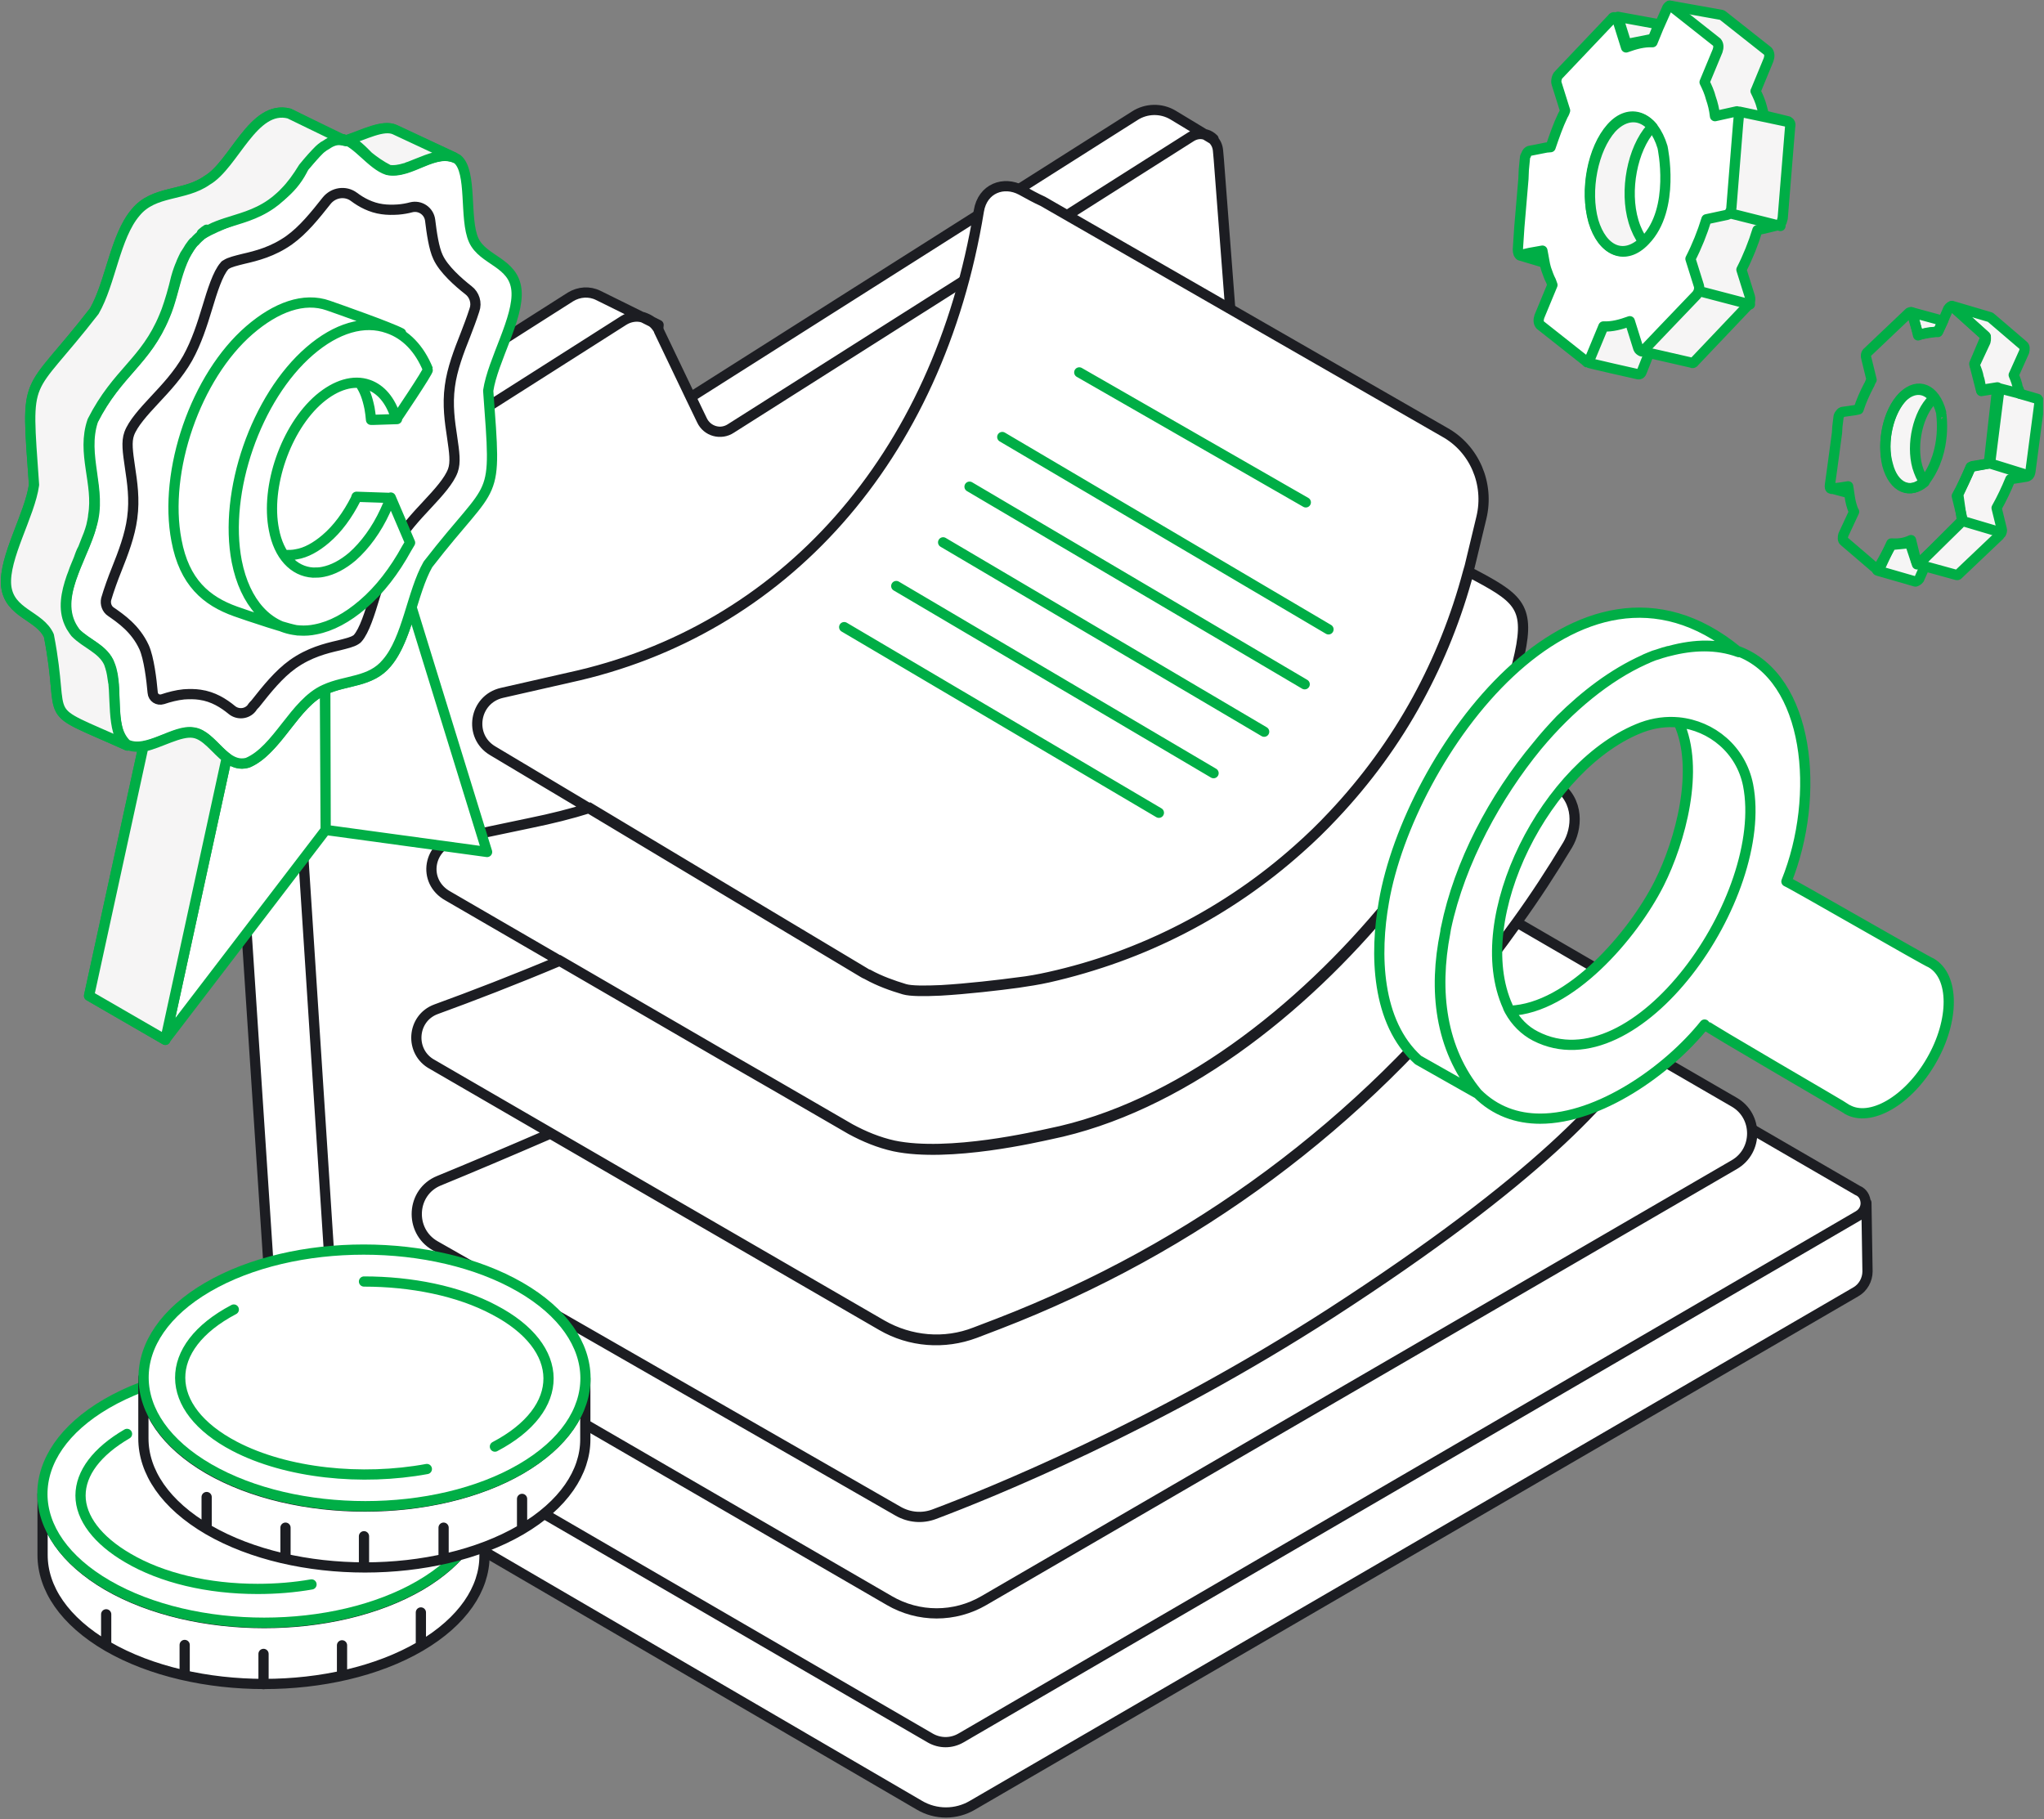 <svg width="200" height="178" viewBox="0 0 200 178" fill="none" xmlns="http://www.w3.org/2000/svg">
<rect x="0" y="0" width="200" height="178" fill="#808080" stroke="none"/>
<g clip-path="url(#clip0_152_23385)">
<path d="M155.252 31.506L162.313 24.16L163.368 0.548L168.464 1.462L168.537 1.499L172.977 5.007C173.159 5.227 173.159 5.519 173.05 5.848L171.813 8.845L171.776 8.918C171.995 9.357 172.249 9.905 172.395 10.49C172.468 10.709 172.541 11.075 172.577 11.294L174.979 11.879C175.125 11.952 175.234 12.135 175.161 12.39L174.433 21.345C174.36 21.601 174.324 21.857 174.142 21.967C174.106 22.04 171.958 22.515 171.958 22.515C171.558 23.831 171.012 25.183 170.393 26.389L171.23 29.058C171.267 29.167 171.267 29.459 171.194 29.606C171.157 29.679 171.048 29.825 171.012 29.898L165.807 35.381C165.734 35.527 165.589 35.563 165.516 35.49L161.367 34.54L160.675 36.294C160.602 36.55 160.457 36.66 160.275 36.623C160.275 36.623 155.361 35.527 155.288 35.454C155.252 35.454 155.252 31.506 155.252 31.506Z" fill="#F6F5F5" stroke="#00AE46" stroke-miterlimit="10" stroke-linecap="round" stroke-linejoin="round"/>
<path d="M158.309 1.645L159.146 4.313L161.73 3.801L162.312 2.376L158.309 1.645ZM148.736 25C148.882 25.037 151.066 25.695 151.066 25.695C150.993 25.329 150.957 25.037 150.884 24.708" fill="#F6F5F5"/>
<path d="M148.736 25C148.882 25.037 151.066 25.695 151.066 25.695C150.993 25.329 150.957 25.037 150.884 24.708M158.309 1.645L159.146 4.313L161.73 3.801L162.312 2.376L158.309 1.645Z" stroke="#00AE46" stroke-miterlimit="10" stroke-linecap="round" stroke-linejoin="round"/>
<path d="M153.14 10.819L152.303 8.151C152.23 7.931 152.339 7.456 152.521 7.31L157.726 1.828C157.799 1.681 157.944 1.645 158.017 1.718C158.09 1.754 158.236 1.864 158.272 1.974L159.109 4.642C160.019 4.313 160.82 4.094 161.693 4.13L162.276 2.705L163.04 0.987C163.149 0.658 163.295 0.548 163.477 0.585L163.55 0.621L167.99 4.13C168.172 4.35 168.172 4.642 168.063 4.971L166.789 8.041C167.007 8.48 167.262 9.028 167.408 9.613C167.59 10.124 167.735 10.709 167.808 11.367L169.955 10.892C170.101 10.965 170.21 11.148 170.137 11.404L170.065 12.171L169.409 20.359C169.409 20.541 169.3 20.688 169.227 20.834C169.191 20.907 169.155 20.98 169.009 21.017L166.971 21.455C166.57 22.771 166.025 24.123 165.406 25.329L166.243 27.998C166.279 28.107 166.243 28.29 166.243 28.473C166.17 28.619 166.061 28.765 166.025 28.838L162.458 32.566L160.856 34.248C160.783 34.394 160.638 34.43 160.565 34.357C160.492 34.321 160.347 34.211 160.31 34.102L159.473 31.433C158.563 31.762 157.762 31.982 156.889 31.945L155.615 35.015C155.469 35.234 155.324 35.344 155.215 35.344L155.142 35.308L150.701 31.799C150.519 31.579 150.519 31.287 150.629 30.958L151.902 27.888C151.866 27.778 151.793 27.596 151.757 27.486C151.575 27.157 151.429 26.718 151.284 26.316C151.211 26.097 151.138 25.732 151.102 25.512C151.029 25.147 150.993 24.854 150.92 24.525L149.682 24.745L148.882 24.927C148.845 25 148.772 24.964 148.772 24.964C148.59 24.964 148.518 24.708 148.518 24.416L148.663 22.223L149.064 17.508L149.1 16.63L149.209 15.497C149.209 15.315 149.282 15.242 149.318 15.168C149.391 14.913 149.537 14.803 149.646 14.766L151.32 14.437L151.721 14.401C152.084 13.341 152.448 12.281 152.922 11.294C153.067 11.075 153.14 10.819 153.14 10.819ZM166.207 28.473L171.229 29.788L166.207 28.473ZM169.264 20.87L174.214 22.113L169.264 20.87ZM174.869 11.915L170.21 10.929L174.869 11.915Z" fill="white"/>
<path d="M166.207 28.473L171.229 29.788M169.264 20.87L174.214 22.113M174.869 11.915L170.21 10.929M153.14 10.819L152.303 8.151C152.23 7.931 152.339 7.456 152.521 7.31L157.726 1.828C157.799 1.681 157.944 1.645 158.017 1.718C158.09 1.754 158.236 1.864 158.272 1.974L159.109 4.642C160.019 4.313 160.82 4.094 161.693 4.13L162.276 2.705L163.04 0.987C163.149 0.658 163.295 0.548 163.477 0.585L163.55 0.621L167.99 4.13C168.172 4.35 168.172 4.642 168.063 4.971L166.789 8.041C167.007 8.48 167.262 9.028 167.408 9.613C167.59 10.124 167.735 10.709 167.808 11.367L169.955 10.892C170.101 10.965 170.21 11.148 170.137 11.404L170.065 12.171L169.409 20.359C169.409 20.541 169.3 20.688 169.227 20.834C169.191 20.907 169.155 20.98 169.009 21.017L166.971 21.455C166.57 22.771 166.025 24.123 165.406 25.329L166.243 27.998C166.279 28.107 166.243 28.29 166.243 28.473C166.17 28.619 166.061 28.765 166.025 28.838L162.458 32.566L160.856 34.248C160.783 34.394 160.638 34.43 160.565 34.357C160.492 34.321 160.347 34.211 160.31 34.102L159.473 31.433C158.563 31.762 157.762 31.982 156.889 31.945L155.615 35.015C155.469 35.234 155.324 35.344 155.215 35.344L155.142 35.308L150.701 31.799C150.519 31.579 150.519 31.287 150.629 30.958L151.902 27.888C151.866 27.778 151.793 27.596 151.757 27.486C151.575 27.157 151.429 26.718 151.284 26.316C151.211 26.097 151.138 25.732 151.102 25.512C151.029 25.147 150.993 24.854 150.92 24.525L149.682 24.745L148.882 24.927C148.845 25 148.772 24.964 148.772 24.964C148.59 24.964 148.518 24.708 148.518 24.416L148.663 22.223L149.064 17.508L149.1 16.63L149.209 15.497C149.209 15.315 149.282 15.242 149.318 15.168C149.391 14.913 149.537 14.803 149.646 14.766L151.32 14.437L151.721 14.401C152.084 13.341 152.448 12.281 152.922 11.294C153.067 11.075 153.14 10.819 153.14 10.819Z" stroke="#00AE46" stroke-miterlimit="10" stroke-linecap="round" stroke-linejoin="round"/>
<path d="M162.675 14.401C161.765 11.367 159.472 10.453 157.652 12.5C155.832 14.547 155.032 18.604 155.942 21.638C156.852 24.671 159.072 25.549 160.964 23.538C163.985 20.431 162.675 14.401 162.675 14.401Z" stroke="#00AE46" stroke-miterlimit="10" stroke-linecap="round" stroke-linejoin="round"/>
<path d="M155.906 21.638C156.78 24.562 158.891 25.439 160.783 23.648C160.42 23.136 160.092 22.515 159.837 21.674C158.927 18.641 159.728 14.584 161.548 12.537C161.621 12.573 161.657 12.5 161.693 12.427C160.601 11.148 159.036 11.111 157.69 12.537C155.87 14.584 155.069 18.641 155.906 21.638Z" fill="#F6F5F5" stroke="#00AE46" stroke-miterlimit="10" stroke-linecap="round" stroke-linejoin="round"/>
<path d="M184.733 45.505C185.279 47.661 186.881 48.393 188.3 47.186C188.009 46.784 187.791 46.273 187.609 45.688C186.99 43.458 187.682 40.461 189.101 39.072C189.138 38.999 189.138 38.999 189.174 38.926C188.41 37.939 187.208 37.866 186.153 38.853C184.733 40.315 184.078 43.276 184.733 45.505Z" fill="#F6F5F5" stroke="#00AE46" stroke-miterlimit="10" stroke-linecap="round" stroke-linejoin="round"/>
<path d="M187.026 30.556L187.718 32.749L189.647 32.42L190.12 31.397L187.026 30.556ZM199.365 39.036L197.618 38.524C197.581 38.305 197.545 38.085 197.436 37.939C197.363 37.501 197.217 37.135 197.035 36.697L197.072 36.623L198.055 34.43C198.127 34.175 198.127 33.919 197.982 33.809L194.779 31.068L194.706 31.031L190.994 29.935L194.306 32.932L193.177 35.6L193.832 38.158L195.434 37.903L194.597 45.359L192.85 45.688L191.612 48.393L191.976 50.951L187.827 55.118L187.572 55.227L186.881 53.144L185.061 53.327L183.678 55.812L183.751 55.849L187.427 56.909C187.536 56.872 187.681 56.799 187.791 56.653L188.337 55.41L191.394 56.251C191.467 56.288 191.576 56.288 191.612 56.214L195.652 52.377C195.689 52.303 195.725 52.23 195.798 52.194C195.871 52.048 195.907 51.901 195.871 51.792L195.361 49.708C195.871 48.795 196.307 47.881 196.708 46.894L198.309 46.638C198.309 46.638 198.418 46.602 198.455 46.565C198.6 46.492 198.637 46.309 198.673 46.127L199.547 39.474C199.51 39.255 199.438 39.109 199.365 39.036Z" fill="#F6F5F5" stroke="#00AE46" stroke-miterlimit="10" stroke-linecap="round" stroke-linejoin="round"/>
<path d="M192.048 50.988L195.615 52.048L195.797 52.084M194.669 45.322L194.742 45.359L198.272 46.456M180.802 47.625L179.855 47.735L179.237 47.808L180.875 48.246C180.838 48.064 180.838 47.844 180.802 47.625ZM195.47 38.012L193.868 38.268C193.795 37.83 193.759 37.318 193.613 36.953C193.541 36.514 193.395 36.148 193.213 35.71L194.269 33.444C194.341 33.188 194.341 32.932 194.196 32.822L191.138 30.081L191.066 30.008L190.993 29.971C190.92 29.935 190.774 30.008 190.629 30.227L190.119 31.397L189.646 32.42L189.61 32.493C188.991 32.457 188.336 32.566 187.681 32.822L187.171 30.739C187.171 30.629 187.098 30.593 187.026 30.556C186.953 30.52 186.916 30.556 186.807 30.593L182.767 34.431C182.549 34.577 182.549 34.869 182.622 35.088L183.131 37.172C182.986 37.355 182.986 37.537 182.84 37.757C182.476 38.451 182.112 39.255 181.857 40.059L181.53 40.132L180.256 40.315C180.147 40.352 180.074 40.461 179.965 40.608C179.928 40.681 179.892 40.754 179.892 40.863L179.783 41.741L179.746 42.362L179.273 45.871L179.055 47.442C179.018 47.625 179.055 47.844 179.164 47.808L179.237 47.844L180.838 47.589C180.875 47.735 180.947 48.393 181.056 48.977C181.129 49.38 181.348 50.038 181.42 50.074L180.365 52.34C180.292 52.596 180.292 52.852 180.438 52.962L183.641 55.703L183.713 55.739C183.823 55.703 183.968 55.63 184.005 55.447L185.06 53.181C185.679 53.217 186.298 53.181 186.989 52.852L187.499 54.935C187.535 55.045 187.572 55.081 187.644 55.118C187.681 55.154 187.717 55.118 187.754 55.118L188.991 53.948L191.757 51.244C191.794 51.171 191.83 51.097 191.939 50.988C192.012 50.842 192.012 50.732 191.976 50.622L191.466 48.539C191.976 47.625 192.412 46.711 192.813 45.725L192.958 45.688C192.958 45.651 192.995 45.651 192.995 45.615L194.596 45.359C194.596 45.359 194.633 45.322 194.633 45.286C194.633 45.249 194.669 45.249 194.669 45.213C194.742 45.103 194.742 45.03 194.778 44.92L195.542 38.853L195.615 38.341C195.652 38.232 195.542 38.086 195.47 38.012ZM188.372 47.04C186.953 48.466 185.279 47.808 184.66 45.469C184.114 43.166 184.805 40.206 186.225 38.78C187.644 37.355 189.319 38.012 189.937 40.352C189.901 40.352 190.629 44.007 188.372 47.04Z" stroke="#00AE46" stroke-miterlimit="10" stroke-linecap="round" stroke-linejoin="round"/>
<path d="M197.799 38.561L195.396 37.939" stroke="#00AE46" stroke-miterlimit="10" stroke-linecap="round" stroke-linejoin="round"/>
<path d="M63.785 31.47C64.04 31.652 64.222 31.872 64.404 32.164L64.441 31.799L63.785 31.47ZM114.778 11.258C113.613 10.563 112.157 10.6 111.029 11.331L67.607 38.853L68.699 41.119C69.209 42.216 70.555 42.581 71.538 41.923L116.561 13.377C117.034 13.085 117.544 13.048 117.981 13.195L114.778 11.258ZM182.622 117.692L182.549 117.655C182.585 118.167 182.33 118.679 181.821 118.971L94.031 170.069C93.085 170.617 91.957 170.617 91.01 170.069L36.306 138.306C34.304 137.137 32.994 135.017 32.848 132.678L27.862 55.885C27.716 53.839 28.735 51.901 30.446 50.805L61.019 31.36C61.602 30.995 62.293 30.885 62.912 31.068L58.544 28.911C57.671 28.473 56.652 28.546 55.815 29.058L24.513 48.977C22.62 50.184 21.565 52.303 21.711 54.533L26.733 130.777C27.097 136.625 30.373 141.888 35.432 144.849L89.955 176.648C91.556 177.598 93.558 177.598 95.16 176.648L181.566 126.427C182.294 126.025 182.731 125.221 182.731 124.417L182.622 117.692ZM62.912 31.031L63.785 31.47C63.531 31.287 63.239 31.141 62.912 31.031ZM118.017 13.158L118.745 13.597C118.527 13.377 118.272 13.231 118.017 13.158ZM182.549 117.655C182.585 118.167 182.33 118.679 181.821 118.971L94.031 170.069C93.085 170.617 91.957 170.617 91.01 170.069L36.306 138.306C34.304 137.137 32.994 135.017 32.848 132.678L27.862 55.885C27.716 53.839 28.735 51.901 30.446 50.805L61.019 31.36C61.602 30.995 62.293 30.885 62.912 31.068L63.785 31.506C64.04 31.689 64.222 31.908 64.404 32.201C64.441 32.237 64.477 32.31 64.477 32.383L67.571 38.853L68.663 41.119C69.172 42.216 70.519 42.581 71.502 41.923L116.525 13.377C116.998 13.085 117.507 13.048 117.944 13.195L118.672 13.633C118.963 13.926 119.145 14.291 119.182 14.766L119.254 15.57L124.059 78.364C124.314 81.434 126.024 84.175 128.681 85.71L181.748 116.486C182.294 116.705 182.512 117.18 182.549 117.655Z" fill="white"/>
<path d="M63.785 31.47C64.04 31.652 64.222 31.872 64.404 32.164L64.441 31.799L63.785 31.47ZM63.785 31.47L62.912 31.031C63.239 31.141 63.531 31.287 63.785 31.47ZM182.549 117.655L182.622 117.692L182.731 124.417C182.731 125.221 182.294 126.025 181.566 126.427L95.16 176.648C93.558 177.598 91.556 177.598 89.955 176.648L35.432 144.849C30.373 141.888 27.097 136.625 26.733 130.777L21.711 54.533C21.565 52.303 22.62 50.184 24.513 48.977L55.815 29.058C56.652 28.546 57.671 28.473 58.544 28.911L62.912 31.068M182.549 117.655C182.585 118.167 182.33 118.679 181.821 118.971L94.031 170.069C93.085 170.617 91.957 170.617 91.01 170.069L36.306 138.306C34.304 137.137 32.994 135.017 32.848 132.678L27.862 55.885C27.716 53.839 28.735 51.901 30.446 50.805L61.019 31.36C61.602 30.995 62.293 30.885 62.912 31.068M182.549 117.655C182.512 117.18 182.294 116.705 181.748 116.486L128.681 85.71C126.024 84.175 124.314 81.434 124.059 78.364L119.254 15.57L119.182 14.766C119.145 14.291 118.963 13.926 118.672 13.633L117.944 13.195C117.507 13.048 116.998 13.085 116.525 13.377L71.502 41.923C70.519 42.581 69.172 42.216 68.663 41.119L67.571 38.853L64.477 32.383C64.477 32.31 64.441 32.237 64.404 32.201C64.222 31.908 64.04 31.689 63.785 31.506L62.912 31.068M114.778 11.258C113.613 10.563 112.157 10.6 111.029 11.331L67.607 38.853L68.699 41.119C69.209 42.216 70.555 42.581 71.538 41.923L116.561 13.377C117.034 13.085 117.544 13.048 117.981 13.195L114.778 11.258ZM118.017 13.158L118.745 13.597C118.527 13.377 118.272 13.231 118.017 13.158Z" stroke="#1C1D22" stroke-miterlimit="10" stroke-linecap="round" stroke-linejoin="round"/>
<path d="M169.7 107.86L160.491 102.524C157.834 107.092 150.446 115.426 130.209 128.511C112.993 139.622 96.76 146.165 91.41 148.175C90.245 148.614 88.971 148.504 87.879 147.883L45.841 123.759L43.002 125.404C40.818 126.683 40.818 129.827 43.002 131.106L87.006 156.618C89.881 158.299 93.412 158.299 96.287 156.618L169.7 113.964C172.029 112.612 172.029 109.212 169.7 107.86ZM160.782 102.012C160.71 102.158 160.6 102.341 160.491 102.524C157.834 107.092 150.446 115.426 130.209 128.511C112.993 139.622 96.76 146.165 91.41 148.175C90.245 148.614 88.971 148.504 87.879 147.883L45.841 123.759L42.565 121.895C40.017 120.433 40.236 116.632 42.965 115.536C45.913 114.329 49.626 112.758 53.848 110.93L60.909 115.024L86.278 129.717C89.044 131.325 92.392 131.581 95.413 130.448L97.706 129.571C116.924 122.151 133.266 109.98 145.678 94.007C146.624 92.801 147.534 91.559 148.444 90.279L159.144 96.493C161.11 97.553 161.838 100.038 160.782 102.012ZM153.394 82.677C151.829 85.272 150.191 87.794 148.444 90.206C147.534 91.449 146.624 92.692 145.678 93.934C133.266 109.943 116.888 122.078 97.706 129.498L95.413 130.375C92.429 131.545 89.08 131.252 86.278 129.644L60.909 114.951L53.848 110.857L42.31 104.168C40.054 102.962 40.272 99.636 42.674 98.759C46.096 97.516 50.463 95.835 54.794 94.007L70.409 103.072L75.868 106.215L83.184 110.455C84.531 111.186 85.95 111.771 87.442 112.1C92.866 113.233 101.601 111.15 102.656 110.93C115.213 108.408 127.333 98.869 135.996 88.269C136.979 87.063 137.925 85.82 138.835 84.614C141.747 80.63 144.112 76.573 145.823 72.808L152.229 76.756C154.631 78.364 154.304 81.142 153.394 82.677ZM148.48 64.913L147.388 69.153C146.988 70.359 146.478 71.602 145.896 72.881C144.185 76.646 141.819 80.703 138.908 84.687C137.998 85.93 137.051 87.136 136.069 88.342C127.406 98.905 115.286 108.445 102.729 111.003C101.674 111.223 92.902 113.306 87.515 112.173C86.023 111.844 84.603 111.259 83.257 110.528L75.941 106.288L70.481 103.145L54.867 94.081L43.839 87.684C41.255 86.259 41.873 82.64 44.822 82.019L51.955 80.52C53.921 80.118 55.85 79.643 57.706 79.058L70.809 86.917L84.603 95.177C84.713 95.25 84.822 95.323 84.967 95.36C86.096 95.981 87.333 96.42 88.534 96.785C89.153 96.968 90.5 96.968 92.101 96.895C94.649 96.749 97.779 96.383 99.672 96.127C100.654 96.018 101.637 95.835 102.62 95.616C111.865 93.569 120.236 89.183 127.079 83.079C128.28 82.019 129.408 80.922 130.5 79.753C133.703 76.354 136.506 72.552 138.762 68.386C140.873 64.511 142.547 60.345 143.712 55.959L144.622 56.434C148.844 58.7 149.79 59.65 148.48 64.913ZM144.95 50.659L143.931 54.899C143.858 55.264 143.749 55.63 143.639 55.995C142.475 60.381 140.8 64.548 138.689 68.422C136.433 72.552 133.63 76.39 130.427 79.789C129.335 80.959 128.207 82.055 127.006 83.115C120.163 89.219 111.792 93.569 102.547 95.652C101.564 95.871 100.582 96.018 99.599 96.164C97.743 96.42 94.576 96.785 92.028 96.931C90.427 97.005 89.08 97.004 88.462 96.822C87.224 96.456 86.023 96.018 84.895 95.396C84.785 95.323 84.64 95.287 84.531 95.214L70.736 86.953L57.633 79.095L48.206 73.466C45.804 72.041 46.387 68.422 49.116 67.801L55.704 66.302C76.596 61.77 91.81 44.884 95.777 20.651C96.141 18.421 98.216 17.69 99.927 18.604C100.655 19.006 101.382 19.408 102.038 19.701L141.346 42.289C144.258 43.897 145.75 47.333 144.95 50.659Z" fill="white"/>
<path d="M160.491 102.524L169.7 107.86C172.029 109.212 172.029 112.612 169.7 113.964L96.287 156.618C93.412 158.299 89.881 158.299 87.006 156.618L43.002 131.106C40.818 129.827 40.818 126.683 43.002 125.404L45.841 123.759M160.491 102.524C157.834 107.092 150.446 115.426 130.209 128.511C112.993 139.622 96.76 146.165 91.41 148.175C90.245 148.614 88.971 148.504 87.879 147.883L45.841 123.759M160.491 102.524C160.6 102.341 160.71 102.158 160.782 102.012C161.838 100.038 161.11 97.553 159.144 96.493L148.444 90.279C147.534 91.559 146.624 92.801 145.678 94.007C133.266 109.98 116.924 122.151 97.706 129.571L95.413 130.448C92.392 131.581 89.044 131.325 86.278 129.717L60.909 115.024L53.848 110.93C49.626 112.758 45.913 114.329 42.965 115.536C40.236 116.632 40.017 120.433 42.565 121.895L45.841 123.759M153.394 82.677C151.829 85.272 150.191 87.794 148.444 90.206C147.534 91.449 146.624 92.692 145.678 93.934C133.266 109.943 116.888 122.078 97.706 129.498L95.413 130.375C92.429 131.545 89.08 131.252 86.278 129.644L60.909 114.951L53.848 110.857L42.31 104.168C40.054 102.962 40.272 99.636 42.674 98.759C46.096 97.516 50.463 95.835 54.794 94.007L70.409 103.072L75.868 106.215L83.184 110.455C84.531 111.186 85.95 111.771 87.442 112.1C92.866 113.233 101.601 111.15 102.656 110.93C115.213 108.408 127.333 98.869 135.996 88.269C136.979 87.063 137.925 85.82 138.835 84.614C141.747 80.63 144.112 76.573 145.823 72.808L152.229 76.756C154.631 78.364 154.304 81.142 153.394 82.677ZM148.48 64.913L147.388 69.153C146.988 70.359 146.478 71.602 145.896 72.881C144.185 76.646 141.819 80.703 138.908 84.687C137.998 85.93 137.051 87.136 136.069 88.342C127.406 98.905 115.286 108.445 102.729 111.003C101.674 111.223 92.902 113.306 87.515 112.173C86.023 111.844 84.603 111.259 83.257 110.528L75.941 106.288L70.481 103.145L54.867 94.081L43.839 87.684C41.255 86.259 41.873 82.64 44.822 82.019L51.955 80.52C53.921 80.118 55.85 79.643 57.706 79.058L70.809 86.917L84.603 95.177C84.713 95.25 84.822 95.323 84.967 95.36C86.096 95.981 87.333 96.42 88.534 96.785C89.153 96.968 90.5 96.968 92.101 96.895C94.649 96.749 97.779 96.383 99.672 96.127C100.654 96.018 101.637 95.835 102.62 95.616C111.865 93.569 120.236 89.183 127.079 83.079C128.28 82.019 129.408 80.922 130.5 79.753C133.703 76.354 136.506 72.552 138.762 68.386C140.873 64.511 142.547 60.345 143.712 55.959L144.622 56.434C148.844 58.7 149.79 59.65 148.48 64.913ZM144.95 50.659L143.931 54.899C143.858 55.264 143.749 55.63 143.639 55.995C142.475 60.381 140.8 64.548 138.689 68.422C136.433 72.552 133.63 76.39 130.427 79.789C129.335 80.959 128.207 82.055 127.006 83.115C120.163 89.219 111.792 93.569 102.547 95.652C101.564 95.871 100.582 96.018 99.599 96.164C97.743 96.42 94.576 96.785 92.028 96.931C90.427 97.005 89.08 97.004 88.462 96.822C87.224 96.456 86.023 96.018 84.895 95.396C84.785 95.323 84.64 95.287 84.531 95.214L70.736 86.953L57.633 79.095L48.206 73.466C45.804 72.041 46.387 68.422 49.116 67.801L55.704 66.302C76.596 61.77 91.81 44.884 95.777 20.651C96.141 18.421 98.216 17.69 99.927 18.604C100.655 19.006 101.382 19.408 102.038 19.701L141.346 42.289C144.258 43.897 145.75 47.333 144.95 50.659Z" stroke="#1C1D22" stroke-miterlimit="10" stroke-linecap="round"/>
<path d="M105.604 36.441L127.77 49.16M98.07 42.764L129.99 61.587M94.867 47.625L127.661 66.96M92.283 53.071L123.694 71.602M87.697 57.347L118.744 75.659M82.602 61.368L113.393 79.534" stroke="#00AE46" stroke-miterlimit="10" stroke-linecap="round" stroke-linejoin="round"/>
<path fill-rule="evenodd" clip-rule="evenodd" d="M171.047 76.829C170.355 73.356 167.517 71.017 164.241 70.688C166.352 75.257 164.423 82.311 162.348 86.442C159.764 91.558 153.613 98.686 147.753 98.905C148.335 99.965 149.172 100.842 150.264 101.391C160.128 106.471 173.158 87.721 171.047 76.829ZM171.047 76.829C170.355 73.356 167.517 71.017 164.241 70.688C166.352 75.257 164.423 82.311 162.348 86.442C159.764 91.558 153.613 98.686 147.753 98.905C148.335 99.965 149.172 100.842 150.264 101.391C160.128 106.471 173.158 87.721 171.047 76.829ZM135.414 88.232C134.504 93.313 134.65 100.038 138.763 103.73L144.514 106.983C140.874 102.524 140.255 96.895 141.42 91.23C141.456 91.083 141.456 90.937 141.493 90.791C142.767 84.504 146.152 78.072 150.41 72.991C151.138 72.077 151.902 71.237 152.667 70.432C155.069 68.057 157.799 65.937 160.892 64.548C161.038 64.475 161.183 64.438 161.293 64.365C161.475 64.292 161.657 64.219 161.839 64.146C161.948 64.109 162.057 64.073 162.203 64.036C162.312 64 162.421 63.963 162.53 63.926C162.712 63.853 162.894 63.817 163.04 63.78C163.149 63.744 163.222 63.707 163.331 63.707C165.988 62.976 168.172 63.049 169.992 63.707C154.304 50.842 137.853 74.051 135.414 88.232ZM171.047 76.829C170.355 73.356 167.517 71.017 164.241 70.688C166.352 75.257 164.423 82.311 162.348 86.442C159.764 91.558 153.613 98.686 147.753 98.905C148.335 99.965 149.172 100.842 150.264 101.391C160.128 106.471 173.158 87.721 171.047 76.829ZM188.954 94.227C188.445 94.044 175.487 86.551 174.796 86.259C178.181 77.852 177.089 66.302 170.028 63.707C170.064 63.744 170.101 63.78 170.137 63.817C167.953 63.013 165.587 63.122 163.331 63.707C163.222 63.744 163.149 63.744 163.04 63.78C162.858 63.817 162.712 63.89 162.53 63.926C162.421 63.963 162.312 64 162.203 64.036C162.093 64.073 161.984 64.109 161.839 64.146C161.657 64.219 161.475 64.292 161.293 64.365C161.147 64.438 161.001 64.475 160.892 64.548C157.253 66.193 153.576 69.19 150.41 72.991C146.479 77.779 142.876 84.285 141.493 90.791C141.456 90.937 141.42 91.083 141.42 91.23C140.292 97.041 141.02 102.706 144.55 106.983C146.297 108.737 148.445 109.468 150.701 109.468C156.452 109.468 163.149 104.79 166.789 100.257C166.934 100.513 180.547 108.372 180.729 108.554C182.985 109.87 186.734 107.714 188.991 103.766C191.247 99.855 191.247 95.543 188.954 94.227ZM160.674 71.163C161.875 70.725 163.076 70.579 164.241 70.688C167.48 71.017 170.355 73.356 171.047 76.829C173.158 87.721 160.164 106.471 150.228 101.391C149.172 100.842 148.299 99.965 147.717 98.905C147.644 98.759 147.571 98.649 147.535 98.503C143.604 89.804 151.356 74.672 160.674 71.163Z" fill="white"/>
<path d="M171.047 76.829C170.355 73.356 167.517 71.017 164.241 70.688M171.047 76.829C173.158 87.721 160.128 106.471 150.264 101.391C149.172 100.842 148.335 99.965 147.753 98.905C153.613 98.686 159.764 91.558 162.348 86.442C164.423 82.311 166.352 75.257 164.241 70.688M171.047 76.829C170.355 73.356 167.48 71.017 164.241 70.688M171.047 76.829C173.158 87.721 160.164 106.471 150.228 101.391C149.172 100.842 148.299 99.965 147.717 98.905C147.644 98.759 147.571 98.649 147.535 98.503C143.604 89.804 151.356 74.672 160.674 71.163C161.875 70.725 163.076 70.579 164.241 70.688M141.42 91.23C140.255 96.895 140.874 102.524 144.514 106.983L138.763 103.73C134.65 100.038 134.504 93.313 135.414 88.232C137.853 74.051 154.304 50.842 169.992 63.707C168.172 63.049 165.988 62.976 163.331 63.707M141.42 91.23C141.456 91.083 141.456 90.937 141.493 90.791M141.42 91.23C141.42 91.083 141.456 90.937 141.493 90.791M141.42 91.23C140.292 97.041 141.02 102.706 144.55 106.983C146.297 108.737 148.445 109.468 150.701 109.468C156.452 109.468 163.149 104.79 166.789 100.257C166.934 100.513 180.547 108.372 180.729 108.554C182.985 109.87 186.734 107.714 188.991 103.766C191.247 99.855 191.247 95.543 188.954 94.227C188.445 94.044 175.487 86.551 174.796 86.259C178.181 77.852 177.089 66.302 170.028 63.707C170.064 63.744 170.101 63.78 170.137 63.817C167.953 63.013 165.587 63.122 163.331 63.707M141.493 90.791C142.767 84.504 146.152 78.072 150.41 72.991M141.493 90.791C142.876 84.285 146.479 77.779 150.41 72.991M150.41 72.991C151.138 72.077 151.902 71.237 152.667 70.432C155.069 68.057 157.799 65.937 160.892 64.548M150.41 72.991C153.576 69.19 157.253 66.193 160.892 64.548M160.892 64.548C161.038 64.475 161.183 64.438 161.293 64.365M160.892 64.548C161.001 64.475 161.147 64.438 161.293 64.365M161.293 64.365C161.475 64.292 161.657 64.219 161.839 64.146M161.839 64.146C161.948 64.109 162.057 64.073 162.203 64.036M161.839 64.146C161.984 64.109 162.093 64.073 162.203 64.036M162.203 64.036C162.312 64 162.421 63.963 162.53 63.926M162.53 63.926C162.712 63.853 162.894 63.817 163.04 63.78M162.53 63.926C162.712 63.89 162.858 63.817 163.04 63.78M163.04 63.78C163.149 63.744 163.222 63.707 163.331 63.707M163.04 63.78C163.149 63.744 163.222 63.744 163.331 63.707" stroke="#00AE46" stroke-miterlimit="22.926" stroke-linecap="round" stroke-linejoin="round"/>
<path d="M41.873 55.227C41.218 56.397 40.745 57.932 40.271 59.431L47.624 83.371L31.827 81.215L16.14 101.72L8.679 97.407L13.993 73.028C13.41 73.137 12.864 73.101 12.391 72.881C12.428 72.918 12.428 72.918 12.464 72.918C3.547 68.897 6.568 71.163 4.784 62.172C3.874 60.162 0.853 60.016 0.599 57.274C0.308 54.533 2.928 50.366 3.328 47.406C2.528 36.039 2.455 39.145 9.225 30.41C10.826 27.596 11.263 23.1 13.265 20.761C15.048 18.568 17.996 19.226 20.253 17.617C22.91 16.082 24.766 10.161 28.297 11.075L33.938 13.67C35.576 13.158 37.432 12.135 38.561 12.646L44.421 15.351C44.202 15.278 43.947 15.242 43.729 15.205C43.656 15.205 43.547 15.205 43.474 15.205C43.438 15.205 43.438 15.205 43.401 15.205C43.838 15.205 44.275 15.278 44.712 15.534C46.204 16.74 45.367 21.382 46.313 23.429C47.223 25.439 50.244 25.585 50.499 28.326C50.79 31.068 48.169 35.234 47.769 38.195C48.606 49.599 48.57 46.565 41.873 55.227Z" fill="white"/>
<path d="M39.981 16.338C41.146 15.936 42.383 15.315 43.475 15.242C42.383 15.278 41.146 15.936 39.981 16.338ZM37.87 16.631C37.907 16.631 37.979 16.667 38.016 16.667C37.215 16.265 36.56 15.79 36.014 15.351C36.596 15.9 37.179 16.411 37.87 16.631ZM31.792 14.182C32.301 13.78 32.92 13.56 33.575 13.633C33.066 13.524 32.483 13.633 31.792 14.182ZM29.754 16.302C30.263 15.753 30.773 15.095 31.319 14.547C30.882 14.986 30.336 15.571 29.754 16.302ZM11.664 71.785C11.81 72.224 11.992 72.553 12.283 72.808C12.319 72.845 12.392 72.882 12.429 72.918C12.065 72.626 11.81 72.26 11.664 71.785ZM11.118 67.07C11.046 66.339 10.936 65.645 10.754 65.096C10.973 65.645 11.082 66.302 11.118 67.07ZM28.298 11.111C24.767 10.198 22.911 16.119 20.254 17.654C18.034 19.226 15.049 18.604 13.266 20.797C11.264 23.137 10.827 27.669 9.226 30.447C2.456 39.182 2.529 36.075 3.329 47.443C2.929 50.367 0.345 54.57 0.6 57.311C0.891 60.052 3.875 60.199 4.785 62.209C6.532 71.2 3.511 68.934 12.465 72.955C12.429 72.955 12.429 72.918 12.392 72.918C12.028 72.662 11.81 72.297 11.628 71.822C11.592 71.749 11.591 71.675 11.555 71.602C11.228 70.469 11.228 68.934 11.155 67.545C11.155 67.399 11.118 67.253 11.118 67.107C11.046 66.376 10.936 65.681 10.754 65.133C10.718 65.06 10.682 64.987 10.682 64.914C10.027 63.525 8.425 63.05 7.406 61.989C7.297 61.843 7.188 61.697 7.078 61.514C6.969 61.368 6.896 61.185 6.824 61.039C6.241 59.65 6.496 58.115 7.042 56.544C7.115 56.361 7.188 56.178 7.26 55.959C7.333 55.776 7.37 55.63 7.442 55.484C7.515 55.337 7.551 55.191 7.624 55.045C7.697 54.862 7.77 54.716 7.843 54.57L7.952 54.277C8.025 54.095 8.097 53.912 8.17 53.729C8.279 53.437 8.389 53.181 8.498 52.889C8.571 52.706 8.643 52.523 8.716 52.34C8.825 52.048 8.898 51.792 8.971 51.536C9.007 51.353 9.044 51.171 9.08 51.025C9.117 50.842 9.153 50.696 9.153 50.513C9.699 47.406 7.988 44.409 9.08 41.302C11.519 36.514 14.248 35.564 16.105 31.068C16.178 30.885 16.25 30.703 16.323 30.52C16.687 29.606 16.978 28.509 17.27 27.267C17.342 26.974 17.451 26.682 17.524 26.463C17.597 26.28 17.67 26.061 17.743 25.914C17.815 25.695 17.925 25.512 17.997 25.33C18.07 25.147 18.179 24.964 18.289 24.818C18.398 24.635 18.471 24.489 18.58 24.343C18.689 24.197 18.798 24.05 18.871 23.941C18.944 23.868 18.98 23.794 19.017 23.758C19.089 23.685 19.126 23.648 19.198 23.575C19.271 23.502 19.308 23.465 19.381 23.392C19.49 23.283 19.599 23.21 19.708 23.1C20.218 22.698 20.8 22.406 21.382 22.186C21.528 22.15 21.637 22.077 21.783 22.04C21.855 22.003 21.928 22.003 22.001 21.967C23.421 21.492 24.986 21.163 26.551 20.066C26.696 19.957 26.842 19.847 26.988 19.737C27.279 19.482 27.57 19.226 27.897 18.897C28.48 18.275 29.099 17.508 29.681 16.521C30.19 15.973 30.7 15.315 31.246 14.767C31.355 14.657 31.501 14.547 31.61 14.474C31.646 14.438 31.683 14.401 31.719 14.401C32.229 13.999 32.847 13.78 33.502 13.853C33.612 13.853 33.721 13.889 33.83 13.926C33.83 13.926 33.83 13.926 33.867 13.926L28.298 11.111ZM38.562 12.683C37.433 12.171 35.577 13.158 33.939 13.707C34.74 13.999 35.359 14.693 35.977 15.315C36.56 15.863 37.106 16.411 37.834 16.594C37.87 16.594 37.943 16.631 37.979 16.631C38.489 16.704 39.035 16.631 39.581 16.448C39.617 16.448 39.69 16.411 39.726 16.411C39.763 16.411 39.836 16.375 39.872 16.338H39.908C41.073 15.936 42.311 15.315 43.403 15.242C43.475 15.242 43.584 15.242 43.657 15.242C43.912 15.242 44.13 15.278 44.349 15.388L38.562 12.683ZM19.963 22.698C19.89 22.735 19.817 22.808 19.744 22.844C19.89 22.735 20.072 22.625 20.218 22.515C20.145 22.588 20.036 22.625 19.963 22.698ZM19.963 22.698C19.89 22.735 19.817 22.808 19.744 22.844C19.89 22.735 20.072 22.625 20.218 22.515C20.145 22.588 20.036 22.625 19.963 22.698ZM40.272 59.431C39.654 61.478 38.998 63.525 37.87 64.877C36.305 66.778 33.903 66.522 31.828 67.472L31.865 81.215L47.661 83.371L40.272 59.431ZM31.792 67.472C31.464 67.618 31.173 67.801 30.882 67.984C28.589 69.555 26.805 73.576 24.258 74.636C23.457 74.892 22.802 74.599 22.183 74.124L16.178 101.72L31.865 81.215L31.792 67.472ZM18.944 71.712C17.597 71.493 15.632 72.735 14.03 73.064L8.716 97.443L16.178 101.756L22.183 74.161C21.091 73.32 20.181 71.895 18.944 71.712Z" fill="white"/>
<path d="M31.865 81.215L31.828 67.472C33.903 66.522 36.305 66.778 37.87 64.877C38.998 63.525 39.654 61.478 40.272 59.431L47.661 83.371L31.865 81.215ZM31.865 81.215L16.178 101.72L22.183 74.124C22.802 74.599 23.457 74.892 24.258 74.636C26.805 73.576 28.589 69.555 30.882 67.984C31.173 67.801 31.464 67.618 31.792 67.472L31.865 81.215ZM39.981 16.338C41.146 15.936 42.383 15.315 43.475 15.242C42.383 15.278 41.146 15.936 39.981 16.338ZM37.87 16.631C37.907 16.631 37.979 16.667 38.016 16.667C37.215 16.265 36.56 15.79 36.014 15.351C36.596 15.9 37.179 16.411 37.87 16.631ZM31.792 14.182C32.301 13.78 32.92 13.56 33.575 13.633C33.066 13.524 32.483 13.633 31.792 14.182ZM29.754 16.302C30.263 15.753 30.773 15.095 31.319 14.547C30.882 14.986 30.336 15.571 29.754 16.302ZM11.664 71.785C11.81 72.224 11.992 72.553 12.283 72.808C12.319 72.845 12.392 72.882 12.429 72.918C12.065 72.626 11.81 72.26 11.664 71.785ZM11.118 67.07C11.046 66.339 10.936 65.645 10.754 65.096C10.973 65.645 11.082 66.302 11.118 67.07ZM28.298 11.111C24.767 10.198 22.911 16.119 20.254 17.654C18.034 19.226 15.049 18.604 13.266 20.797C11.264 23.137 10.827 27.669 9.226 30.447C2.456 39.182 2.529 36.075 3.329 47.443C2.929 50.367 0.345 54.57 0.6 57.311C0.891 60.052 3.875 60.199 4.785 62.209C6.532 71.2 3.511 68.934 12.465 72.955C12.429 72.955 12.429 72.918 12.392 72.918C12.028 72.662 11.81 72.297 11.628 71.822C11.592 71.749 11.591 71.675 11.555 71.602C11.228 70.469 11.228 68.934 11.155 67.545C11.155 67.399 11.118 67.253 11.118 67.107C11.046 66.376 10.936 65.681 10.754 65.133C10.718 65.06 10.682 64.987 10.682 64.914C10.027 63.525 8.425 63.05 7.406 61.989C7.297 61.843 7.188 61.697 7.078 61.514C6.969 61.368 6.896 61.185 6.824 61.039C6.241 59.65 6.496 58.115 7.042 56.544C7.115 56.361 7.188 56.178 7.26 55.959C7.333 55.776 7.37 55.63 7.442 55.484C7.515 55.337 7.551 55.191 7.624 55.045C7.697 54.862 7.77 54.716 7.843 54.57L7.952 54.277C8.025 54.095 8.097 53.912 8.17 53.729C8.279 53.437 8.389 53.181 8.498 52.889C8.571 52.706 8.643 52.523 8.716 52.34C8.825 52.048 8.898 51.792 8.971 51.536C9.007 51.353 9.044 51.171 9.08 51.025C9.117 50.842 9.153 50.696 9.153 50.513C9.699 47.406 7.988 44.409 9.08 41.302C11.519 36.514 14.248 35.564 16.105 31.068C16.178 30.885 16.25 30.703 16.323 30.52C16.687 29.606 16.978 28.509 17.27 27.267C17.342 26.974 17.451 26.682 17.524 26.463C17.597 26.28 17.67 26.061 17.743 25.914C17.815 25.695 17.925 25.512 17.997 25.33C18.07 25.147 18.179 24.964 18.289 24.818C18.398 24.635 18.471 24.489 18.58 24.343C18.689 24.197 18.798 24.05 18.871 23.941C18.944 23.868 18.98 23.794 19.017 23.758C19.089 23.685 19.126 23.648 19.198 23.575C19.271 23.502 19.308 23.465 19.381 23.392C19.49 23.283 19.599 23.21 19.708 23.1C20.218 22.698 20.8 22.406 21.382 22.186C21.528 22.15 21.637 22.077 21.783 22.04C21.855 22.003 21.928 22.003 22.001 21.967C23.421 21.492 24.986 21.163 26.551 20.066C26.696 19.957 26.842 19.847 26.988 19.737C27.279 19.482 27.57 19.226 27.897 18.897C28.48 18.275 29.099 17.508 29.681 16.521C30.19 15.973 30.7 15.315 31.246 14.767C31.355 14.657 31.501 14.547 31.61 14.474C31.646 14.438 31.683 14.401 31.719 14.401C32.229 13.999 32.847 13.78 33.502 13.853C33.612 13.853 33.721 13.889 33.83 13.926C33.83 13.926 33.83 13.926 33.867 13.926L28.298 11.111ZM38.562 12.683C37.433 12.171 35.577 13.158 33.939 13.707C34.74 13.999 35.359 14.693 35.977 15.315C36.56 15.863 37.106 16.411 37.834 16.594C37.87 16.594 37.943 16.631 37.979 16.631C38.489 16.704 39.035 16.631 39.581 16.448C39.617 16.448 39.69 16.411 39.726 16.411C39.763 16.411 39.836 16.375 39.872 16.338H39.908C41.073 15.936 42.311 15.315 43.403 15.242C43.475 15.242 43.584 15.242 43.657 15.242C43.912 15.242 44.13 15.278 44.349 15.388L38.562 12.683ZM19.963 22.698C19.89 22.735 19.817 22.808 19.744 22.844C19.89 22.735 20.072 22.625 20.218 22.515C20.145 22.588 20.036 22.625 19.963 22.698ZM18.944 71.712C17.597 71.493 15.632 72.735 14.03 73.064L8.716 97.443L16.178 101.756L22.183 74.161C21.091 73.32 20.181 71.895 18.944 71.712Z" stroke="#00AE46" stroke-miterlimit="10" stroke-linecap="round" stroke-linejoin="round"/>
<path d="M47.77 38.232C48.607 49.599 48.571 46.565 41.874 55.227C40.309 57.969 39.872 62.538 37.834 64.877C36.269 66.777 33.866 66.522 31.792 67.472C28.807 68.788 27.169 73.393 24.221 74.636C21.965 75.257 20.8 71.931 18.944 71.675C17.124 71.31 14.394 73.795 12.392 72.845C10.499 71.054 11.7 67.399 10.754 65.06C10.208 63.525 8.461 63.013 7.406 61.916C4.931 58.7 8.134 54.716 8.971 51.39C10.026 47.954 7.952 44.591 9.116 41.119C11.555 36.331 14.285 35.381 16.141 30.885C17.233 28.4 17.342 24.745 19.781 22.917C23.238 20.943 27.752 20.614 29.753 16.301C30.773 15.205 31.864 13.414 33.611 13.633C34.922 13.926 36.414 16.155 37.906 16.63C40.199 17.106 42.565 14.364 44.749 15.57C46.241 16.777 45.404 21.419 46.35 23.502C47.26 25.512 50.281 25.658 50.536 28.4C50.791 31.104 48.207 35.271 47.77 38.232Z" fill="white" stroke="#00AE46" stroke-miterlimit="10" stroke-linecap="round" stroke-linejoin="round"/>
<path d="M24.62 69.299C24.147 69.884 23.273 69.957 22.691 69.482C21.89 68.824 20.871 68.166 19.561 67.984C19.051 67.91 18.542 67.91 17.996 67.947C17.268 68.02 16.576 68.203 15.921 68.422C15.448 68.568 14.975 68.276 14.938 67.764C14.829 66.522 14.574 64.402 14.101 63.342C13.264 61.514 11.808 60.527 10.862 59.869C10.461 59.614 10.279 59.102 10.389 58.627C10.643 57.749 11.08 56.543 11.408 55.739C12.063 54.094 12.718 52.377 12.936 50.695C13.191 48.831 12.936 47.187 12.718 45.724C12.5 44.226 12.354 43.239 12.645 42.435C13.009 41.448 14.028 40.315 15.12 39.145C16.212 37.976 17.45 36.66 18.36 35.052C19.233 33.48 19.779 31.762 20.289 30.081C20.762 28.509 21.308 26.755 21.963 26.024C21.999 25.951 22.072 25.914 22.145 25.878C22.472 25.658 23.091 25.512 23.819 25.329C25.093 25.037 26.695 24.635 28.296 23.502C29.679 22.515 30.844 21.053 31.972 19.628C32.627 18.823 33.792 18.641 34.629 19.262C35.357 19.81 36.303 20.322 37.395 20.468C37.905 20.541 38.414 20.541 38.96 20.505C39.397 20.468 39.834 20.395 40.234 20.285C41.108 20.066 41.981 20.651 42.09 21.565C42.236 22.771 42.454 24.306 42.855 25.147C43.401 26.353 44.857 27.632 45.839 28.4C46.422 28.838 46.676 29.642 46.422 30.337C46.167 31.141 45.803 32.091 45.548 32.749C44.893 34.394 44.238 36.112 44.019 37.793C43.765 39.657 44.019 41.302 44.238 42.764C44.456 44.262 44.602 45.249 44.311 46.053C43.947 47.04 42.928 48.173 41.836 49.343C40.744 50.513 39.506 51.828 38.596 53.437C37.723 55.008 37.177 56.726 36.667 58.407C36.194 59.979 35.648 61.733 34.993 62.465C34.92 62.538 34.884 62.574 34.811 62.611C34.483 62.83 33.865 62.976 33.137 63.159C31.863 63.451 30.261 63.853 28.66 64.987C27.277 65.973 26.112 67.435 24.984 68.861C24.875 68.971 24.729 69.117 24.62 69.299Z" fill="white" stroke="#1C1D22" stroke-miterlimit="10" stroke-linecap="round"/>
<path d="M22.182 74.161L16.176 101.756L8.715 97.443L14.029 73.064C15.63 72.735 17.596 71.492 18.942 71.712C20.18 71.894 21.09 73.32 22.182 74.161Z" fill="#F6F5F5" stroke="#00AE46" stroke-miterlimit="10" stroke-linecap="round" stroke-linejoin="round"/>
<path d="M44.421 15.388C44.203 15.315 43.948 15.278 43.73 15.242C43.657 15.242 43.548 15.242 43.475 15.242C42.383 15.278 41.145 15.899 39.981 16.338H39.944C39.908 16.338 39.835 16.375 39.799 16.411C39.762 16.411 39.69 16.448 39.653 16.448C39.071 16.631 38.525 16.704 38.052 16.631C37.251 16.228 36.596 15.753 36.05 15.315C35.395 14.657 34.776 13.999 34.012 13.706C35.65 13.195 37.506 12.171 38.634 12.683L44.421 15.388Z" fill="#F6F5F5" stroke="#00AE46" stroke-miterlimit="10" stroke-linecap="round" stroke-linejoin="round"/>
<path d="M28.298 11.111C24.767 10.198 22.911 16.119 20.254 17.654C18.034 19.226 15.049 18.604 13.266 20.797C11.264 23.137 10.827 27.669 9.226 30.447C2.456 39.182 2.529 36.075 3.329 47.443C2.929 50.367 0.345 54.57 0.6 57.311C0.891 60.052 3.875 60.199 4.785 62.209C6.532 71.2 3.511 68.934 12.465 72.955C12.429 72.955 12.429 72.918 12.392 72.918C12.356 72.882 12.283 72.845 12.247 72.808C11.956 72.589 11.774 72.224 11.628 71.785C11.592 71.712 11.591 71.639 11.555 71.566C11.228 70.433 11.228 68.898 11.155 67.509C11.155 67.362 11.118 67.216 11.118 67.07C11.118 66.997 11.118 66.887 11.082 66.778C11.009 66.229 10.936 65.718 10.791 65.279C10.754 65.206 10.754 65.133 10.718 65.06C10.682 64.987 10.682 64.914 10.645 64.841C9.99 63.452 8.389 62.976 7.37 61.916C7.26 61.77 7.151 61.624 7.042 61.441C6.933 61.295 6.86 61.112 6.787 60.966C6.168 59.577 6.46 58.042 7.006 56.471C7.078 56.288 7.151 56.105 7.224 55.886C7.297 55.703 7.333 55.557 7.406 55.41C7.479 55.264 7.515 55.118 7.588 54.972C7.661 54.789 7.733 54.643 7.77 54.497L7.879 54.204C7.952 54.022 8.025 53.839 8.134 53.656C8.243 53.364 8.352 53.108 8.461 52.815C8.534 52.633 8.607 52.45 8.68 52.267C8.789 51.975 8.862 51.719 8.935 51.463C8.971 51.28 9.007 51.098 9.044 50.951C9.08 50.769 9.117 50.586 9.117 50.44C9.663 47.333 7.952 44.336 9.044 41.192C11.482 36.404 14.212 35.454 16.068 30.958C16.141 30.776 16.214 30.593 16.287 30.41C16.614 29.496 16.942 28.4 17.233 27.157C17.306 26.865 17.415 26.572 17.488 26.353C17.561 26.17 17.633 25.951 17.706 25.805C17.779 25.585 17.888 25.403 17.961 25.22C18.034 25.037 18.143 24.854 18.252 24.708C18.361 24.526 18.471 24.379 18.543 24.233C18.653 24.087 18.762 23.941 18.834 23.831C18.907 23.758 18.944 23.685 19.017 23.648C19.089 23.612 19.126 23.539 19.198 23.465C19.271 23.392 19.308 23.356 19.381 23.283C19.49 23.173 19.599 23.1 19.708 22.99C20.218 22.588 20.8 22.296 21.382 22.077C21.528 22.04 21.637 21.967 21.783 21.93C21.855 21.894 21.928 21.894 22.001 21.857C23.421 21.382 24.986 21.053 26.551 19.957C26.696 19.847 26.842 19.737 26.988 19.628C27.279 19.372 27.606 19.116 27.897 18.787C28.516 18.166 29.099 17.362 29.681 16.411C30.3 15.644 30.809 15.095 31.246 14.657C31.355 14.547 31.501 14.438 31.61 14.364C31.646 14.328 31.683 14.291 31.719 14.291C31.792 14.255 31.828 14.218 31.901 14.182C32.52 13.743 33.029 13.633 33.502 13.743C33.612 13.743 33.721 13.78 33.83 13.816C33.83 13.816 33.83 13.816 33.867 13.816L28.298 11.111ZM19.744 22.844C19.817 22.771 19.89 22.735 19.963 22.661C20.036 22.588 20.145 22.552 20.218 22.479C20.072 22.625 19.89 22.735 19.744 22.844Z" fill="#F6F5F5" stroke="#00AE46" stroke-miterlimit="10" stroke-linecap="round" stroke-linejoin="round"/>
<path d="M30.153 34.028C35.504 29.496 40.89 31.287 42.164 38.012C42.965 42.106 41.436 46.456 39.398 50.732C39.143 51.317 39.98 52.888 39.726 53.473C38.67 55.776 37.032 57.713 35.358 59.138C33.247 60.929 30.845 61.66 28.988 61.551C26.113 61.404 23.602 58.48 22.837 54.423C21.527 47.698 24.803 38.561 30.153 34.028Z" fill="white"/>
<path d="M29.315 61.697C28.806 61.807 23.856 60.125 23.055 59.833C20.18 58.809 18.032 56.982 17.268 52.888C15.958 46.09 19.161 36.843 24.402 32.31C27.022 30.044 29.752 29.058 32.118 29.898C33.064 30.227 38.16 32.018 39.252 32.603M29.315 61.697C29.825 61.733 30.371 61.697 30.88 61.587C32.409 61.295 33.974 60.454 35.503 59.138C37.141 57.749 38.597 55.849 39.798 53.656L40.125 53.108L38.233 48.685C38.051 49.197 37.905 49.526 37.687 50.001C36.849 51.828 35.721 53.363 34.484 54.46C33.537 55.264 32.555 55.776 31.608 55.959C31.281 56.032 30.953 56.032 30.626 56.032C28.733 55.922 27.277 54.35 26.804 51.828C25.967 47.625 27.969 41.85 31.244 39.036C32.882 37.647 34.593 37.135 36.049 37.647C37.286 38.085 38.196 39.182 38.706 40.79L38.779 41.009C38.779 41.009 41.945 36.331 41.872 36.148C41.035 34.101 39.688 32.712 37.978 32.128C35.648 31.287 32.919 32.091 30.298 34.357C25.057 38.889 21.854 48.137 23.164 54.935C23.965 58.992 26.258 61.514 29.315 61.697ZM38.123 48.721L34.884 48.612L34.811 48.831C34.011 50.403 33.028 51.755 31.863 52.742C30.917 53.546 29.934 54.094 28.988 54.241C28.66 54.314 28.333 54.314 28.005 54.314M38.851 41.009L36.595 41.083H36.304C36.267 40.644 36.231 40.388 36.158 39.95C35.94 38.889 35.685 38.195 35.212 37.501" stroke="#00AE46" stroke-miterlimit="10" stroke-linecap="round" stroke-linejoin="round"/>
<path d="M47.406 146.311V152.269C47.406 155.448 45.295 158.665 41.109 161.114C32.701 166.011 19.016 166.011 10.536 161.114C6.277 158.628 4.166 155.412 4.166 152.159V146.201C4.166 149.454 6.277 152.671 10.536 155.156C19.016 160.054 32.701 160.054 41.109 155.156C45.295 152.707 47.369 149.491 47.406 146.311ZM10.39 157.97V160.931V157.97ZM18.07 160.968V163.928V160.968ZM25.786 161.845V164.805V161.845ZM33.466 161.004V163.965V161.004ZM41.182 157.788V160.748V157.788Z" fill="white"/>
<path d="M10.39 157.97V160.931M18.07 160.968V163.928M25.786 161.845V164.805M33.466 161.004V163.965M41.182 157.788V160.748M47.406 146.311V152.269C47.406 155.448 45.295 158.665 41.109 161.114C32.701 166.011 19.016 166.011 10.536 161.114C6.277 158.628 4.166 155.412 4.166 152.159V146.201C4.166 149.454 6.277 152.671 10.536 155.156C19.016 160.054 32.701 160.054 41.109 155.156C45.295 152.707 47.369 149.491 47.406 146.311Z" stroke="#1C1D22" stroke-miterlimit="10" stroke-linecap="round" stroke-linejoin="round"/>
<path d="M41.001 137.356C49.481 142.254 49.517 150.222 41.11 155.119C32.702 160.017 19.017 160.017 10.536 155.119C2.056 150.222 2.019 142.254 10.427 137.356C18.871 132.458 32.556 132.458 41.001 137.356Z" fill="white" stroke="#00AE46" stroke-miterlimit="10" stroke-linecap="round" stroke-linejoin="round"/>
<path d="M30.481 155.046C28.807 155.339 27.024 155.485 25.204 155.485C20.363 155.485 15.85 154.425 12.501 152.451C9.553 150.733 7.879 148.54 7.879 146.347C7.879 144.154 9.48 142.034 12.428 140.316" stroke="#00AE46" stroke-miterlimit="10" stroke-linecap="round" stroke-linejoin="round"/>
<path d="M57.271 134.907V140.865C57.271 144.045 55.16 147.261 50.974 149.71C42.566 154.608 28.881 154.608 20.401 149.71C16.142 147.225 14.031 144.008 14.031 140.755V134.798C14.031 138.051 16.142 141.267 20.401 143.752C28.881 148.65 42.566 148.65 50.974 143.752C55.16 141.304 57.271 138.087 57.271 134.907ZM43.404 149.491V152.451V149.491ZM51.083 146.676V149.637V146.676ZM35.615 150.331V153.292V150.331ZM27.935 149.491V152.451V149.491ZM20.219 146.494V149.454V146.494Z" fill="white"/>
<path d="M43.404 149.491V152.451M51.083 146.676V149.637M35.615 150.331V153.292M27.935 149.491V152.451M20.219 146.494V149.454M57.271 134.907V140.865C57.271 144.045 55.16 147.261 50.974 149.71C42.566 154.608 28.881 154.608 20.401 149.71C16.142 147.225 14.031 144.008 14.031 140.755V134.798C14.031 138.051 16.142 141.267 20.401 143.752C28.881 148.65 42.566 148.65 50.974 143.752C55.16 141.304 57.271 138.087 57.271 134.907Z" stroke="#1C1D22" stroke-miterlimit="10" stroke-linecap="round" stroke-linejoin="round"/>
<path d="M50.901 125.952C59.381 130.85 59.418 138.818 51.01 143.716C42.602 148.614 28.917 148.614 20.437 143.716C11.956 138.818 11.92 130.85 20.327 125.952C28.735 121.055 42.42 121.055 50.901 125.952Z" fill="white" stroke="#00AE46" stroke-miterlimit="10" stroke-linecap="round" stroke-linejoin="round"/>
<path d="M35.616 125.404C40.238 125.404 44.86 126.318 48.355 128.182C55.416 131.873 55.452 137.868 48.427 141.559M22.877 128.145C15.852 131.837 15.888 137.831 22.949 141.523C28.045 144.191 35.434 144.922 41.767 143.752" stroke="#00AE46" stroke-miterlimit="10" stroke-linecap="round" stroke-linejoin="round"/>
</g>
<defs>
<clipPath id="clip0_152_23385">
<rect width="199.819" height="178" fill="white" transform="translate(0.09)"/>
</clipPath>
</defs>
</svg>
